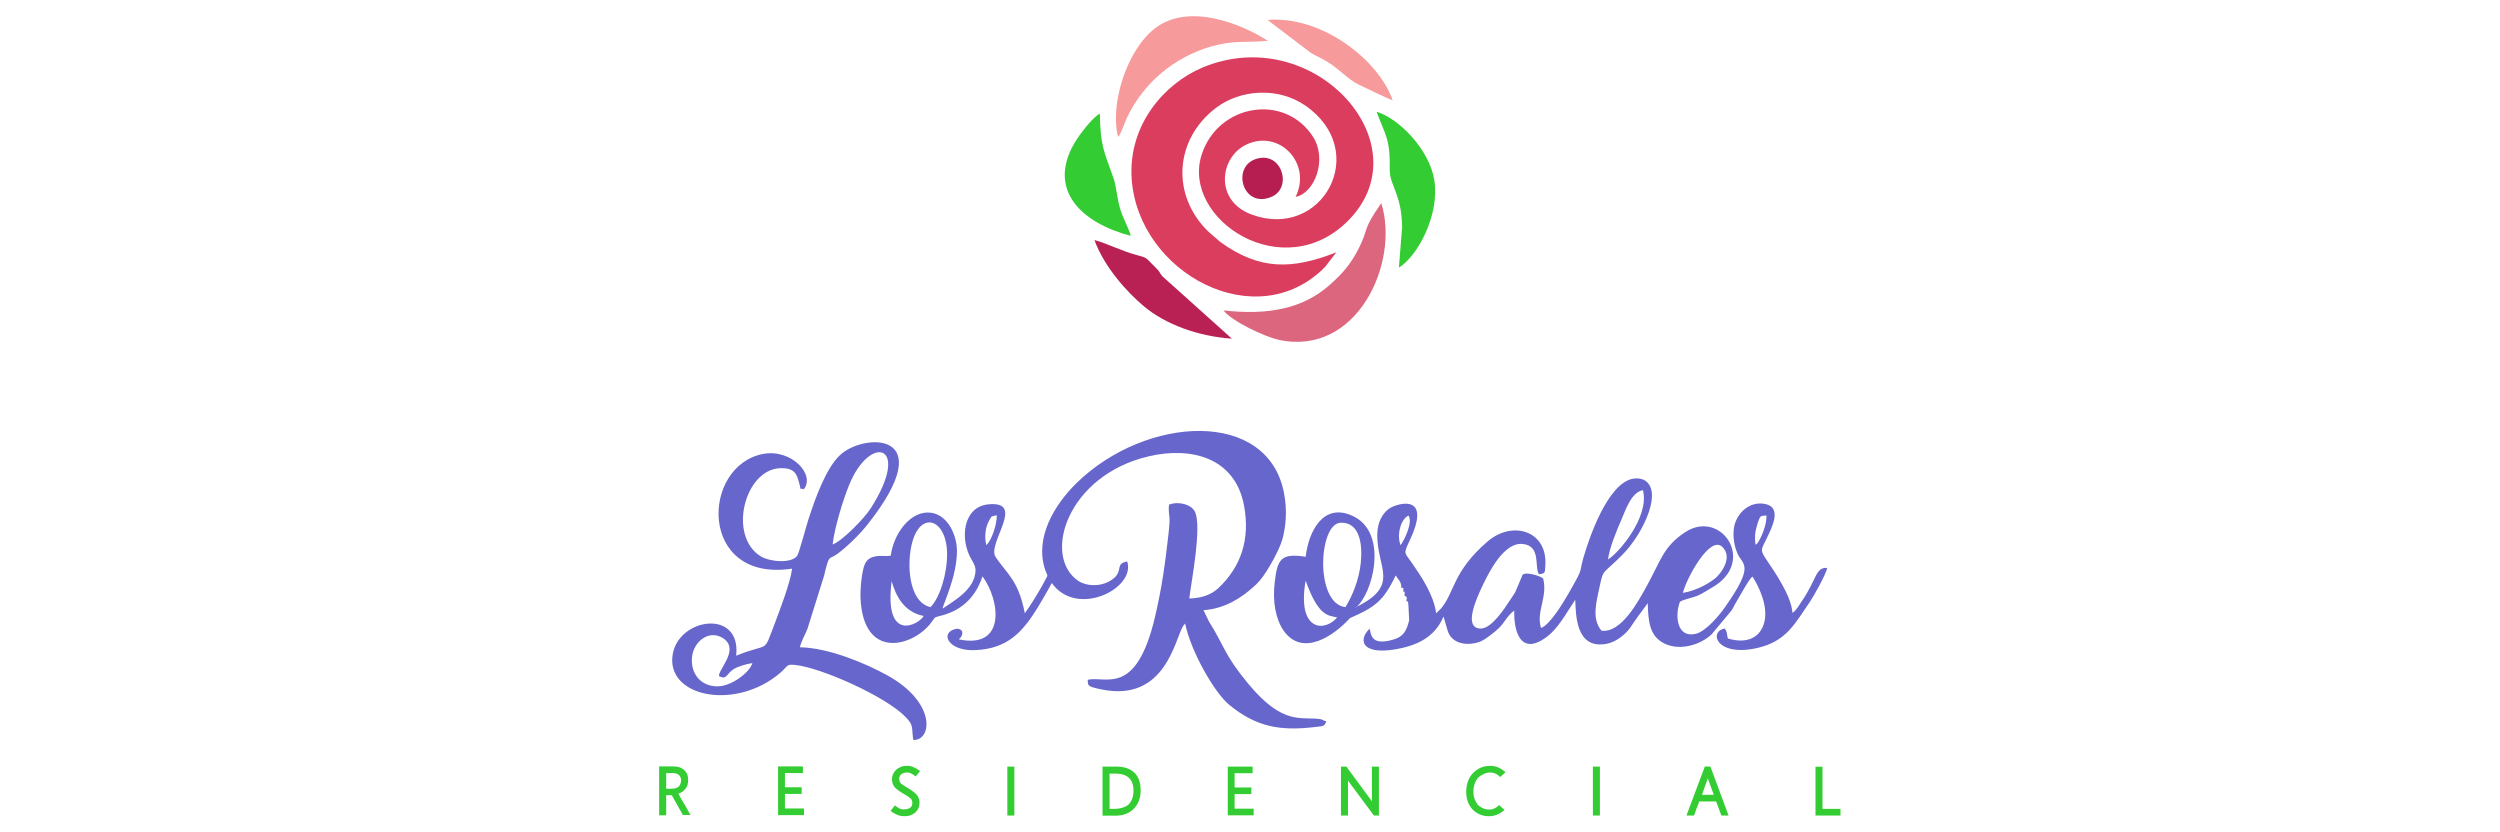 <?xml version="1.0" encoding="UTF-8"?>
<!DOCTYPE svg PUBLIC "-//W3C//DTD SVG 1.1//EN" "http://www.w3.org/Graphics/SVG/1.1/DTD/svg11.dtd">
<!-- Creator: CorelDRAW -->
<svg xmlns="http://www.w3.org/2000/svg" xml:space="preserve" width="16.933mm" height="5.637mm" version="1.1" style="shape-rendering:geometricPrecision; text-rendering:geometricPrecision; image-rendering:optimizeQuality; fill-rule:evenodd; clip-rule:evenodd"
viewBox="0 0 138.93 46.25"
 xmlns:xlink="http://www.w3.org/1999/xlink"
 xmlns:xodm="http://www.corel.com/coreldraw/odm/2003">
 <defs>
  <style type="text/css">
   <![CDATA[
    .fil5 {fill:#33CC33}
    .fil1 {fill:#6666CC}
    .fil7 {fill:#B61E51}
    .fil6 {fill:#B92154}
    .fil2 {fill:#DB3D5E}
    .fil3 {fill:#DC667E}
    .fil4 {fill:#F69A9B}
    .fil0 {fill:white}
    .fil8 {fill:#33CC33;fill-rule:nonzero}
   ]]>
  </style>
 </defs>
 <g id="Camada_x0020_1">
  <rect class="fil0" x="0" y="0" width="138.93" height="46.25"/>
  <g id="_2004121743504">
   <path class="fil1" d="M72.56 32.27c0.72,2.05 1.3,1.93 1.75,2.04 -0.41,0.48 -1.14,0.7 -1.56,0.12 -0.38,-0.53 -0.32,-1.49 -0.19,-2.16zm-23.01 0.03c0.22,0.76 0.65,1.71 1.78,1.93 -0.26,0.48 -2.22,1.54 -1.78,-1.93zm2.16 1.44c-0.98,-0.21 -1.27,-1.68 -1.14,-2.91 0.27,-2.57 2.03,-2.19 2.06,-0.09 0.02,1.12 -0.4,2.49 -0.93,3.01zm3.1 -3.44c-0.11,-0.46 -0.06,-1.01 0.17,-1.39 0.17,-0.29 0.06,-0.17 0.41,-0.28 0.03,0.45 -0.28,1.42 -0.58,1.66zm-2.42 3.5c-0,-0.18 0.8,-1.78 0.79,-3.2 -0.01,-1.04 -0.7,-2.32 -1.88,-2.09 -0.87,0.16 -1.64,1.21 -1.8,2.37l-0.25 0.02c-0.32,-0.01 -0.93,-0.07 -1.17,0.41 -0.19,0.37 -0.28,1.46 -0.26,1.92 0.15,3.48 2.91,2.71 3.92,1.38 0.3,-0.4 0.11,-0.26 0.68,-0.43 1.37,-0.39 1.93,-1.39 2.18,-2.15 0.99,1.35 1.31,4.06 -1.32,3.5 0.26,-0.2 0.31,-0.59 -0.12,-0.59 -0.98,0.19 -0.48,1.25 1,1.19 1.83,-0.07 2.68,-0.98 3.61,-2.54 0.11,-0.19 0.43,-0.72 0.68,-1.19 1.39,1.96 4.69,0.3 4.19,-1.2 -0.78,0.15 -0.07,0.62 -1.04,1.13 -0.49,0.26 -1.21,0.26 -1.68,-0.05 -2.02,-1.38 -0.61,-5.86 3.91,-6.92 2.33,-0.55 4.82,0.04 5.31,2.77 0.33,1.83 -0.16,3.35 -1.43,4.55 -0.4,0.37 -0.92,0.56 -1.62,0.58 0.11,-0.92 0.72,-4.02 0.31,-4.83 -0.2,-0.39 -0.87,-0.59 -1.43,-0.39l-0.02 0.15c0,0.7 0.11,0.31 -0.01,1.44 -0.19,1.7 -0.37,3.02 -0.76,4.68 -1.06,4.47 -2.76,3.22 -3.74,3.47 0.06,0.28 -0.14,0.35 0.76,0.53 3.59,0.75 4.1,-2.85 4.56,-3.54l0.1 -0.12c0.32,1.56 1.63,3.84 2.44,4.51 1.53,1.26 2.88,1.47 4.79,1.24 0.46,-0.06 0.48,-0.01 0.62,-0.3l-0.3 -0.13c-1.06,-0.18 -2.06,0.42 -4.04,-1.97 -1.35,-1.63 -1.3,-2.05 -2.19,-3.47l-0.3 -0.62c1.18,-0.08 2.11,-0.69 2.77,-1.29 0.17,-0.15 0.18,-0.16 0.36,-0.36 0.43,-0.49 1.1,-1.74 1.25,-2.27 0.2,-0.72 0.28,-1.61 0.1,-2.56 -0.87,-4.73 -7.67,-4.36 -11.54,-0.58 -1.21,1.19 -2.35,3.03 -1.73,4.84 0.04,0.11 0.08,0.21 0.12,0.3 -0.09,0.18 -0.21,0.41 -0.37,0.69 -0.29,0.5 -0.57,0.96 -0.89,1.4 -0.36,-1.84 -0.96,-2.15 -1.62,-3.12 -0.51,-0.75 1.74,-3.16 -0.43,-2.93 -1.39,0.15 -1.59,1.95 -0.89,3.1 0.14,0.23 0.22,0.42 0.2,0.63 -0.08,1.02 -1.16,1.6 -1.82,2.06zm-10.58 3.05c-0.12,0.48 -1.12,1.28 -1.92,1.29 -0.92,0.02 -1.54,-0.69 -1.43,-1.65 0.1,-0.87 0.99,-1.55 1.77,-0.99 0.87,0.63 -0.35,1.74 -0.27,2.08 0.46,0.22 0.4,-0.15 0.82,-0.4 0.23,-0.14 0.67,-0.28 1.03,-0.33zm4.46 -6.59c0.1,-0.92 0.58,-2.48 0.91,-3.29 1.16,-2.89 3.51,-2.31 1.2,1.29 -0.34,0.53 -1.55,1.79 -2.11,2zm-1.83 5.72c0.1,-0.37 0.28,-0.66 0.43,-1.03l0.93 -2.97c0.05,-0.2 0.07,-0.34 0.14,-0.56 0.16,-0.56 0.19,-0.34 0.61,-0.65 0.54,-0.4 1.23,-1.08 1.65,-1.61 4.2,-5.29 -0.29,-5.12 -1.57,-3.82 -0.74,0.75 -1.3,2.27 -1.71,3.54 -0.1,0.3 -0.51,1.84 -0.61,1.99 -0.31,0.47 -1.54,0.35 -2.03,0.05 -1.84,-1.13 -0.91,-4.8 1.05,-4.9 0.87,-0.04 0.95,0.38 1.07,0.78 0.17,0.58 -0.05,0.27 0.27,0.39 0.65,-0.82 -0.69,-2.24 -2.23,-1.97 -3.51,0.63 -3.65,7.18 1.58,6.38 -0.1,0.78 -0.69,2.32 -0.97,3.06 -0.67,1.74 -0.23,1 -2.14,1.78 0.29,-2.63 -3.21,-2.11 -3.53,-0.06 -0.36,2.28 3.24,3.08 5.72,1.22 0.77,-0.57 0.5,-0.7 1.06,-0.65 1.43,0.13 5.06,1.75 6.16,2.89 0.47,0.48 0.33,0.56 0.43,1.28 1.05,0.05 1.3,-2.09 -1.46,-3.6 -1.16,-0.64 -3.21,-1.52 -4.85,-1.55zm49.08 -3.03c0.18,-0.76 1.49,-3.23 2.19,-2.56 0.63,0.6 -0.11,1.54 -0.43,1.78 -0.46,0.34 -1.04,0.65 -1.76,0.78zm-18.75 0.79c-1.71,-0.19 -1.5,-4.63 -0.28,-4.69 1.08,-0.05 1.24,1.21 1.13,2.24 -0.1,0.94 -0.46,1.81 -0.85,2.45zm22.79 -3.45c-0.05,-0.37 -0.05,-0.65 0.06,-1.02 0.21,-0.72 0.21,-0.58 0.55,-0.62 -0.01,0.82 -0.53,1.62 -0.55,1.58 -0.01,-0.02 -0.04,0.04 -0.06,0.05zm-19.73 0.01c-0.22,-0.6 0.01,-1.44 0.44,-1.65 0.26,0.35 -0.21,1.34 -0.44,1.65zm11.53 0.79c0.09,-0.67 0.47,-1.58 0.74,-2.2 0.25,-0.59 0.57,-1.54 1.2,-1.65 0.39,1.49 -1.39,3.54 -1.94,3.85zm-14.02 2.67c0.93,-0.7 1.85,-4.11 -0.13,-5.07 -1.69,-0.82 -2.5,0.89 -2.65,2.25 -1.36,-0.21 -1.57,0.12 -1.72,1.4 -0.13,1.11 0.05,2.08 0.51,2.73 1.05,1.45 2.78,0.26 3.67,-0.72 1.36,-0.6 1.85,-0.92 2.54,-2.37 0.17,0.27 0.31,0.32 0.32,0.7 0.16,-0.02 0.09,-0.04 0.11,0.17l-0.03 0.02c0.14,0.06 0.11,-0.11 0.09,0.23 0.21,0.14 0.11,0.01 0.11,0.33 0.11,0.03 0.07,-0.16 0.11,0.23l0.04 0.82c-0.16,0.61 -0.33,0.9 -0.87,1.06 -1.36,0.41 -1.24,-0.43 -1.33,-0.6 -0.7,0.67 -0.39,1.57 1.81,1.07 1.23,-0.28 1.93,-0.87 2.3,-1.75l0.2 0.69c0.2,0.87 1.15,0.96 1.83,0.71 0.31,-0.12 0.88,-0.59 1.05,-0.76 0.3,-0.29 0.48,-0.71 0.85,-0.97 -0.03,1.23 0.38,2.45 1.7,1.54 0.74,-0.51 1.14,-1.33 1.69,-2.14 0.04,0.76 -0.01,2.81 1.78,2.44 0.54,-0.11 1.05,-0.57 1.27,-0.88 0.17,-0.24 0.24,-0.37 0.44,-0.64l0.54 -0.73c0.02,1.04 0.12,1.77 0.81,2.18 0.87,0.52 2.1,0.16 2.74,-0.45l1.1 -1.32c0.14,-0.21 0.14,-0.27 0.26,-0.46 0.23,-0.38 0.72,-1.3 0.91,-1.43 0.35,0.55 0.86,1.6 0.67,2.48 -0.21,0.97 -1.05,1.27 -2.04,0.96 -0.07,-0.25 -0.01,-0.32 -0.17,-0.55 -0.91,0.15 -0.48,1.6 1.81,1.08 1.62,-0.37 2.09,-1.36 2.93,-2.58 0.18,-0.26 0.9,-1.53 0.95,-1.87 -0.66,-0.04 -0.56,0.61 -1.41,1.85 -0.17,0.25 -0.29,0.5 -0.52,0.65 -0.06,-0.95 -0.97,-2.25 -1.5,-3.04 -0.32,-0.49 -0.21,-0.51 0.06,-1.08 0.3,-0.63 0.93,-1.81 -0.18,-1.95 -0.87,-0.11 -1.56,0.64 -1.64,1.42 -0.05,0.48 0.03,0.94 0.21,1.36 0.28,0.64 0.99,0.58 -0.71,2.99 -0.33,0.47 -1.05,1.32 -1.6,1.46 -1.06,0.27 -1.19,-1.01 -0.89,-1.78 0.24,-0.14 0.62,-0.2 0.94,-0.32 0.3,-0.12 0.56,-0.31 0.81,-0.45 2.56,-1.42 0.54,-4.42 -1.47,-3.09 -1.2,0.8 -1.33,1.54 -2.1,2.94 -0.5,0.91 -1.44,2.67 -2.54,2.53 -0.55,-0.65 -0.3,-1.55 -0.1,-2.47 0.21,-1 0.16,-0.63 1.28,-1.77 1.14,-1.16 2.29,-3.58 1.16,-4.15 -1.56,-0.59 -2.74,2.46 -3.17,3.77 -0.58,1.74 0.01,0.78 -0.99,2.53 -0.32,0.55 -1.03,1.75 -1.54,1.94 -0.29,-0.89 0.38,-1.72 0.12,-2.74 -0.11,-0.16 -1.13,-0.45 -1.17,-0.16l-0.38 0.9c-0.11,0.19 -0.16,0.24 -0.28,0.43 -0.31,0.47 -1.03,1.61 -1.65,1.6 -0.97,-0.02 -0.26,-1.62 0.15,-2.47 0.36,-0.74 1.17,-2.34 2.19,-2.23 1.05,0.1 0.63,1.31 0.91,1.69 0.35,-0.09 0.32,-0.02 0.35,-0.52 0.11,-1.93 -1.85,-2.48 -3.21,-1.31 -1.94,1.67 -1.83,2.82 -2.58,3.72l-0.28 0.27c-0.13,-1.03 -0.84,-2.06 -1.32,-2.76 -0.46,-0.67 -0.52,-0.49 -0.11,-1.37 1.2,-2.6 -0.79,-1.95 -1.16,-1.7 -0.38,0.26 -0.67,0.75 -0.68,1.45 -0.03,1.89 1.33,2.84 -1.25,4.07z"/>
   <g>
    <path class="fil2" d="M74.24 14.03c-2.43,0.95 -4.24,1 -6.42,-0.58l-0.66 -0.57c-2.08,-2.01 -1.91,-5.12 0.42,-6.89 1.36,-1.03 3.45,-1.16 4.95,-0.13 3.69,2.54 0.94,7.52 -2.98,6.06 -2.06,-0.76 -1.78,-3.15 -0.32,-3.87 1.85,-0.91 3.69,1.03 2.77,2.89 1.06,-0.2 1.78,-2.09 0.96,-3.35 -1.58,-2.43 -5.27,-1.81 -6.18,1 -1.16,3.6 4.6,7.39 8.23,3.58 4.06,-4.27 -2.07,-10.99 -8.2,-8.41 -2.07,0.87 -4.13,3.16 -3.92,6.19 0.37,5.24 6.95,8.76 10.75,4.88l0.61 -0.79z"/>
    <path class="fil3" d="M67.99 17.25c0.47,0.61 2.29,1.46 3.05,1.63 4.38,0.97 6.76,-4.3 5.72,-7.59 -1.07,1.53 -0.68,1.36 -1.22,2.45 -0.48,0.97 -0.96,1.48 -1.63,2.08 -1.5,1.34 -3.44,1.71 -5.92,1.43z"/>
    <path class="fil4" d="M62.14 7.61c0.21,-0.27 0.33,-0.76 0.5,-1.1 0.91,-1.89 2.59,-3.32 4.64,-3.92 1.28,-0.37 1.91,-0.21 3.18,-0.32 -1.56,-1 -4.44,-2.11 -6.27,-0.7 -1.6,1.23 -2.53,4.29 -2.05,6.05z"/>
    <path class="fil5" d="M77.91 12.72l-0.17 2.15c1.02,-0.62 2.27,-2.89 1.97,-4.84 -0.26,-1.71 -1.97,-3.45 -3.21,-3.82 0.48,1.31 0.76,1.47 0.73,3.21 -0.02,0.88 0.69,1.36 0.69,3.3z"/>
    <path class="fil6" d="M68.47 18.83l-3.89 -3.49c-0.19,-0.25 -0.1,-0.22 -0.36,-0.47 -0.58,-0.56 -0.41,-0.52 -0.99,-0.68 -0.92,-0.24 -1.69,-0.66 -2.41,-0.85 0.54,1.49 1.81,2.9 2.77,3.7 1.16,0.96 2.94,1.65 4.87,1.78z"/>
    <path class="fil5" d="M62.84 13.11c-0.1,-0.4 -0.42,-0.96 -0.57,-1.44 -0.19,-0.58 -0.22,-1.27 -0.39,-1.77 -0.52,-1.48 -0.73,-1.77 -0.76,-3.59 -0.4,0.22 -1.11,1.12 -1.44,1.69 -1.47,2.59 0.44,4.4 3.17,5.11z"/>
    <path class="fil4" d="M77.39 5.57c-0.76,-2.23 -3.95,-4.72 -6.95,-4.46l2.41 1.83c0.32,0.19 0.64,0.32 0.94,0.51 0.58,0.35 1.16,0.98 1.67,1.23 0.61,0.29 1.36,0.66 1.93,0.9z"/>
    <path class="fil7" d="M69.75 8.85c-1.32,0.48 -0.67,2.76 0.91,2.09 1.2,-0.51 0.56,-2.62 -0.91,-2.09z"/>
   </g>
   <path class="fil8" d="M37.96 45.31l-0.63 -1.12 -0.31 0 0 1.12 -0.39 0 0 -2.72 0.8 0c0.25,0 0.45,0.07 0.6,0.21 0.07,0.07 0.13,0.15 0.16,0.24 0.04,0.09 0.05,0.19 0.05,0.31 0,0.1 -0.01,0.2 -0.04,0.29 -0.03,0.09 -0.08,0.16 -0.14,0.23 -0.05,0.06 -0.1,0.1 -0.16,0.14 -0.06,0.04 -0.12,0.07 -0.2,0.09 0,0.01 0.01,0.02 0.01,0.02 0,0.01 0.01,0.02 0.01,0.02 0.01,0.01 0.01,0.02 0.01,0.03 0.01,0.01 0.01,0.02 0.02,0.03 0.02,0.04 0.04,0.08 0.06,0.11 0.02,0.04 0.04,0.08 0.06,0.12 0.01,0.01 0.02,0.03 0.03,0.04 0.01,0.02 0.02,0.03 0.03,0.05l-0 -0c0.04,0.07 0.08,0.13 0.12,0.2 0.04,0.07 0.08,0.14 0.12,0.21 0.02,0.03 0.03,0.06 0.05,0.09 0.02,0.03 0.03,0.06 0.05,0.09 0.01,0.01 0.01,0.03 0.02,0.04 0.01,0.02 0.02,0.04 0.03,0.05 0.01,0.02 0.02,0.04 0.03,0.05 0.01,0.02 0.02,0.03 0.02,0.04l-0.44 0zm-0.94 -2.34l0 0.86 0.32 0c0.08,0 0.15,-0.01 0.21,-0.03 0.06,-0.02 0.12,-0.05 0.17,-0.09 0.04,-0.04 0.07,-0.09 0.09,-0.15 0.02,-0.06 0.04,-0.12 0.04,-0.19 0,-0.13 -0.04,-0.22 -0.12,-0.3 -0.08,-0.07 -0.2,-0.11 -0.36,-0.11l-0.36 0zm6.22 2.34l0 -2.72 1.38 0 0 0.37 -1 0 0 0.79 0.93 0 0 0.37 -0.93 0 0 0.81 1.06 0 0 0.37 -1.44 0zm6.94 0.04c-0.12,-0 -0.24,-0.03 -0.35,-0.08 -0.12,-0.05 -0.23,-0.12 -0.34,-0.21l0.24 -0.3c0.09,0.07 0.18,0.13 0.26,0.17 0.08,0.04 0.16,0.05 0.22,0.05 0.16,0 0.28,-0.03 0.37,-0.09 0.08,-0.06 0.12,-0.15 0.12,-0.26 0,-0.05 -0.01,-0.09 -0.02,-0.13 -0.01,-0.04 -0.03,-0.07 -0.05,-0.1 -0.03,-0.03 -0.09,-0.08 -0.16,-0.13 -0.07,-0.05 -0.16,-0.1 -0.26,-0.16 -0.27,-0.16 -0.44,-0.29 -0.52,-0.4 -0.08,-0.12 -0.12,-0.26 -0.12,-0.41 0,-0.21 0.08,-0.38 0.24,-0.53 0.08,-0.07 0.17,-0.12 0.27,-0.16 0.1,-0.04 0.22,-0.05 0.35,-0.05 0.12,0 0.24,0.03 0.35,0.08 0.12,0.05 0.23,0.12 0.35,0.21l-0.24 0.3c-0.09,-0.07 -0.18,-0.13 -0.26,-0.17 -0.08,-0.04 -0.16,-0.05 -0.22,-0.05 -0.14,0 -0.25,0.04 -0.33,0.1 -0.04,0.03 -0.06,0.07 -0.08,0.11 -0.02,0.04 -0.03,0.09 -0.03,0.14 0,0.05 0.01,0.09 0.02,0.13 0.01,0.04 0.03,0.07 0.05,0.1l-0 -0c0.02,0.02 0.04,0.04 0.07,0.06 0.03,0.02 0.06,0.05 0.1,0.07 0.04,0.03 0.08,0.05 0.12,0.08 0.04,0.03 0.09,0.05 0.13,0.08 0.05,0.03 0.11,0.06 0.16,0.1 0.05,0.03 0.1,0.07 0.14,0.1 0.04,0.03 0.08,0.07 0.12,0.1 0.03,0.03 0.06,0.06 0.08,0.09 0.09,0.12 0.14,0.25 0.14,0.42 0,0.11 -0.02,0.21 -0.06,0.3 -0.04,0.09 -0.1,0.17 -0.17,0.24 -0.08,0.07 -0.17,0.12 -0.28,0.16 -0.11,0.04 -0.24,0.05 -0.39,0.05l-0 0zm6.19 -2.75l0 2.72 -0.39 0 0 -2.72 0.39 0zm4.9 2.72l0 -2.72 0.74 0c0.45,0 0.79,0.11 1.03,0.34 0.23,0.22 0.35,0.55 0.35,0.99 0,0.41 -0.13,0.75 -0.38,1.01 -0.25,0.26 -0.6,0.39 -1.03,0.39l-0.7 0zm0.39 -2.34l0 1.97 0.29 0c0.08,0 0.16,-0.01 0.23,-0.02 0.07,-0.01 0.15,-0.03 0.21,-0.05 0.07,-0.02 0.13,-0.05 0.19,-0.08 0.06,-0.03 0.11,-0.07 0.15,-0.1 0.08,-0.09 0.14,-0.19 0.19,-0.32 0.05,-0.13 0.07,-0.28 0.07,-0.44 0,-0.64 -0.34,-0.95 -1.01,-0.95l-0.32 0zm6.57 2.34l0 -2.72 1.38 0 0 0.37 -1 0 0 0.79 0.93 0 0 0.37 -0.93 0 0 0.81 1.06 0 0 0.37 -1.44 0zm8.12 0l-1.44 -1.94 0 1.94 -0.39 0 0 -2.72 0.3 0 1.42 1.93 0 -1.93 0.39 0 0 2.72 -0.28 0zm6.4 0.04c-0.37,0 -0.68,-0.13 -0.92,-0.38 -0.23,-0.25 -0.35,-0.58 -0.35,-0.97 0,-0.43 0.13,-0.79 0.38,-1.05 0.13,-0.13 0.27,-0.23 0.43,-0.3 0.16,-0.07 0.34,-0.1 0.54,-0.1 0.15,0 0.29,0.03 0.43,0.09 0.14,0.06 0.27,0.15 0.41,0.26l-0.3 0.27c-0.09,-0.08 -0.18,-0.15 -0.27,-0.19 -0.09,-0.04 -0.18,-0.06 -0.27,-0.06 -0.07,0 -0.13,0.01 -0.19,0.02 -0.06,0.01 -0.13,0.03 -0.18,0.06 -0.06,0.03 -0.11,0.06 -0.17,0.09 -0.05,0.04 -0.1,0.07 -0.15,0.12l0 -0c-0.08,0.1 -0.15,0.21 -0.19,0.34 -0.05,0.13 -0.07,0.28 -0.07,0.44 0,0.14 0.02,0.28 0.07,0.41 0.05,0.13 0.11,0.23 0.18,0.32 0.08,0.08 0.18,0.14 0.29,0.19 0.11,0.05 0.23,0.07 0.35,0.07 0.09,0 0.18,-0.02 0.27,-0.06 0.09,-0.04 0.18,-0.1 0.27,-0.19l0.3 0.27c-0.27,0.23 -0.55,0.35 -0.86,0.35zm6.16 -2.76l0 2.72 -0.39 0 0 -2.72 0.39 0zm6.75 2.72l-0.29 -0.78 -0.94 0c-0.02,0.06 -0.05,0.12 -0.07,0.19 -0.03,0.07 -0.05,0.13 -0.08,0.2 -0.02,0.07 -0.05,0.14 -0.07,0.2 -0.03,0.07 -0.05,0.13 -0.07,0.19l-0.42 0 1.02 -2.72 0.31 0 1.01 2.72 -0.42 0zm-0.72 -2.16l-0.03 0.09 -0.05 -0.1 0 -0c-0,-0.01 -0.01,-0.01 -0.01,-0.03 -0,-0.01 -0.01,-0.03 -0.02,-0.04l0.14 0c0,0 -0,0.01 -0.01,0.01 -0,0.01 -0.01,0.01 -0.01,0.02 -0,0.01 -0.01,0.02 -0.01,0.02 -0,0.01 -0.01,0.01 -0.01,0.01l-0 0.01zm-0.04 0.11c-0,0.01 -0.01,0.02 -0.01,0.03 -0.01,0.01 -0.01,0.02 -0.01,0.03 -0.03,0.1 -0.07,0.19 -0.1,0.28 -0.01,0.01 -0.01,0.03 -0.02,0.05 -0,0.02 -0.01,0.03 -0.02,0.05 -0.02,0.06 -0.04,0.12 -0.06,0.18 -0.02,0.06 -0.04,0.12 -0.06,0.18 -0,0.01 -0.01,0.02 -0.01,0.03 -0,0.01 -0.01,0.01 -0.01,0.02 -0,0.01 -0,0.01 -0.01,0.02 -0,0.01 -0.01,0.02 -0.01,0.03l0.66 0 -0.33 -0.9zm5.99 2.06l0 -2.72 0.39 0 0 2.34 1 0 0 0.37 -1.39 0z"/>
  </g>
 </g>
</svg>
